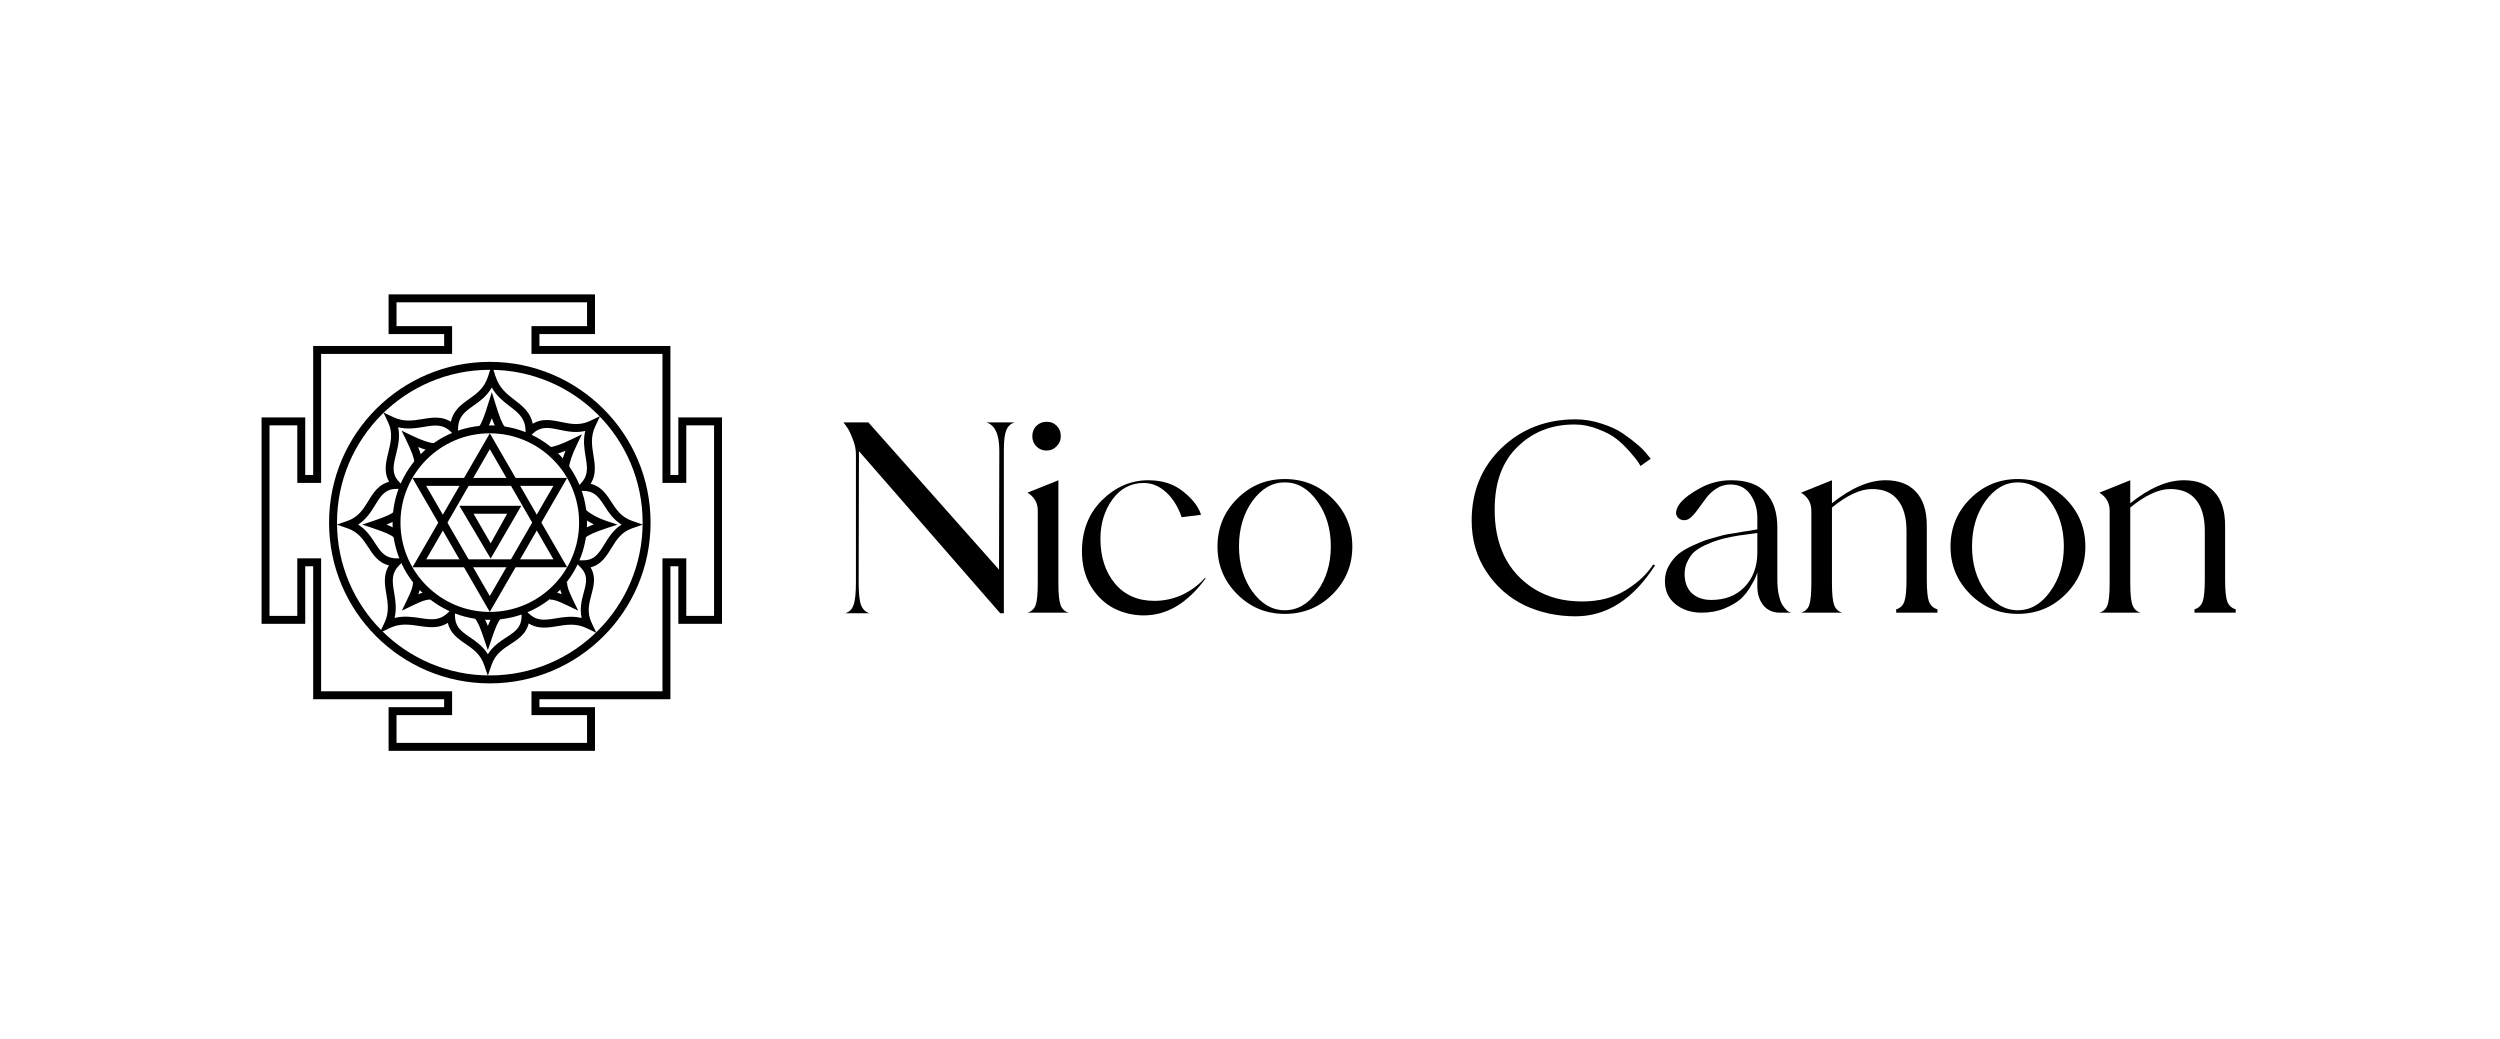 <svg width="700" height="291" viewBox="0 0 700 291" fill="none" xmlns="http://www.w3.org/2000/svg">
<path d="M284.136 118.263C283.005 118.602 282.213 119.337 281.761 120.469C281.308 121.543 281.082 123.382 281.082 125.984V171.719H280.064L240.508 126.323L240.424 162.979C240.424 166.09 240.65 168.24 241.102 169.428C241.555 170.616 242.347 171.379 243.478 171.719H236.605C237.793 171.379 238.585 170.616 238.981 169.428C239.434 168.24 239.66 166.09 239.66 162.979V127.257C239.66 125.786 239.349 124.315 238.727 122.845C238.161 121.317 237.595 120.186 237.03 119.45L236.181 118.263H243.139L279.724 159.5L279.809 126.154C279.809 121.628 278.593 118.998 276.16 118.263H284.136Z" fill="black"/>
<path d="M295.836 124.966C295.1 125.758 294.167 126.154 293.036 126.154C291.904 126.154 290.943 125.758 290.151 124.966C289.415 124.174 289.048 123.24 289.048 122.166C289.048 120.978 289.415 120.016 290.151 119.281C290.943 118.489 291.904 118.093 293.036 118.093C294.224 118.093 295.185 118.489 295.921 119.281C296.656 120.016 297.024 120.978 297.024 122.166C297.024 123.24 296.628 124.174 295.836 124.966ZM287.69 171.549C288.821 171.21 289.585 170.502 289.981 169.428C290.377 168.296 290.575 166.232 290.575 163.234V142.954C290.575 140.805 289.613 139.136 287.69 137.948L296.345 134.469V163.234C296.345 166.175 296.543 168.211 296.939 169.343C297.335 170.474 298.099 171.21 299.23 171.549H287.69Z" fill="black"/>
<path d="M337.394 161.791L337.564 161.961C332.529 168.862 326.76 172.313 320.254 172.313C317.313 172.313 314.541 171.662 311.939 170.361C309.393 169.06 307.244 167.024 305.49 164.252C303.793 161.423 302.945 158.143 302.945 154.409C302.945 148.583 304.811 143.803 308.545 140.069C312.335 136.336 316.662 134.469 321.527 134.469C325.487 134.469 328.768 135.544 331.37 137.693C333.972 139.786 335.612 141.936 336.291 144.142L330.861 144.821C329.786 141.766 328.315 139.419 326.448 137.778C324.582 136.081 322.517 135.233 320.254 135.233C316.634 135.233 313.693 136.788 311.43 139.9C309.224 143.011 308.121 146.659 308.121 150.845C308.121 155.936 309.478 160.122 312.193 163.403C314.909 166.628 318.586 168.24 323.224 168.24C325.939 168.24 328.541 167.674 331.03 166.543C333.519 165.355 335.641 163.771 337.394 161.791Z" fill="black"/>
<path d="M346.409 139.645C350.086 135.968 354.526 134.13 359.731 134.13C364.991 134.13 369.46 135.968 373.137 139.645C376.814 143.322 378.652 147.791 378.652 153.051C378.652 158.256 376.814 162.696 373.137 166.373C369.46 170.05 364.991 171.888 359.731 171.888C354.526 171.888 350.086 170.05 346.409 166.373C342.732 162.696 340.894 158.256 340.894 153.051C340.894 147.791 342.732 143.322 346.409 139.645ZM350.651 165.609C353.197 169.117 356.223 170.87 359.731 170.87C363.294 170.87 366.321 169.117 368.81 165.609C371.355 162.102 372.628 157.888 372.628 152.967C372.628 148.045 371.355 143.831 368.81 140.324C366.321 136.817 363.294 135.063 359.731 135.063C356.223 135.063 353.197 136.817 350.651 140.324C348.163 143.831 346.918 148.045 346.918 152.967C346.918 157.888 348.163 162.102 350.651 165.609Z" fill="black"/>
<path d="M462.894 158.058L463.403 158.312C457.294 167.816 449.884 172.567 441.172 172.567C435.968 172.567 431.16 171.521 426.748 169.428C422.392 167.278 418.856 164.139 416.141 160.009C413.426 155.88 412.068 151.128 412.068 145.754C412.068 137.609 414.84 130.849 420.384 125.475C425.984 120.101 432.913 117.414 441.172 117.414C443.605 117.414 446.009 117.81 448.385 118.602C450.76 119.337 452.74 120.242 454.324 121.317C455.908 122.392 457.322 123.467 458.567 124.542C459.811 125.616 460.716 126.55 461.282 127.342L462.215 128.445L459.33 130.481C459.161 130.142 458.906 129.717 458.567 129.208C458.227 128.699 457.464 127.766 456.276 126.408C455.088 125.051 453.843 123.863 452.542 122.845C451.241 121.826 449.516 120.921 447.366 120.129C445.273 119.281 443.095 118.857 440.833 118.857C434.441 118.857 429.123 120.95 424.881 125.135C420.638 129.265 418.517 135.063 418.517 142.53C418.46 147.395 419.337 151.75 421.147 155.597C423.014 159.444 425.842 162.555 429.632 164.931C433.422 167.25 437.863 168.409 442.954 168.409C447.706 168.409 451.779 167.363 455.173 165.27C458.567 163.177 461.14 160.773 462.894 158.058Z" fill="black"/>
<path d="M497.655 162.3C497.655 163.941 497.796 165.383 498.079 166.628C498.362 167.872 498.702 168.805 499.097 169.428C499.493 169.993 499.889 170.474 500.285 170.87C500.681 171.21 501.021 171.408 501.304 171.464L501.643 171.549H498.419C496.439 171.549 494.883 170.87 493.752 169.513C492.621 168.098 492.055 166.316 492.055 164.167V160.179C491.998 160.518 491.857 160.943 491.631 161.452C491.461 161.961 490.98 162.866 490.188 164.167C489.453 165.468 488.548 166.628 487.473 167.646C486.398 168.607 484.871 169.513 482.891 170.361C480.968 171.153 478.818 171.549 476.442 171.549C473.557 171.549 471.125 170.757 469.145 169.173C467.165 167.589 466.175 165.44 466.175 162.724C466.175 161.141 466.543 159.698 467.278 158.397C468.07 157.039 468.975 155.936 469.994 155.088C471.068 154.239 472.426 153.447 474.066 152.712C475.764 151.92 477.178 151.354 478.309 151.015C479.44 150.676 480.855 150.28 482.552 149.827C483.23 149.657 484.362 149.459 485.946 149.233C487.529 148.95 488.944 148.724 490.188 148.554L492.055 148.215C492.055 148.158 492.055 147.649 492.055 146.688C492.055 145.669 492.055 145.104 492.055 144.991C492.055 142.502 491.404 140.324 490.103 138.457C488.802 136.59 486.936 135.657 484.503 135.657C483.032 135.657 481.703 136.053 480.515 136.845C479.327 137.637 478.394 138.514 477.715 139.475C477.036 140.437 476.244 141.512 475.339 142.7C474.491 143.888 473.699 144.736 472.963 145.245C472.228 145.698 471.464 145.783 470.672 145.5C469.937 145.217 469.485 144.679 469.315 143.888C469.202 143.096 469.541 142.134 470.333 141.003C471.578 139.475 473.529 138.005 476.188 136.59C478.846 135.176 481.703 134.469 484.758 134.469C489.113 134.469 492.338 135.629 494.431 137.948C496.58 140.211 497.655 143.463 497.655 147.706V162.3ZM492.055 149.233C490.358 149.459 489.142 149.629 488.406 149.742C487.671 149.799 486.426 149.997 484.673 150.336C482.976 150.676 481.646 151.015 480.685 151.354C479.78 151.637 478.648 152.09 477.291 152.712C475.99 153.334 474.972 153.985 474.236 154.664C473.557 155.342 472.963 156.219 472.454 157.294C471.945 158.312 471.691 159.444 471.691 160.688C471.691 163.007 472.369 164.817 473.727 166.118C475.141 167.363 476.951 167.985 479.158 167.985C483.004 167.985 486.087 166.797 488.406 164.421C490.782 161.989 491.998 158.821 492.055 154.918V149.233Z" fill="black"/>
<path d="M539.505 162.3C539.505 165.242 539.703 167.278 540.099 168.409C540.552 169.541 541.344 170.276 542.475 170.616V171.549H530.935V170.616C532.066 170.276 532.83 169.541 533.226 168.409C533.622 167.278 533.82 165.242 533.82 162.3V148.724C533.82 144.877 533 141.964 531.359 139.984C529.776 137.948 527.371 136.93 524.147 136.93C520.923 136.93 517.189 138.655 512.947 142.106V163.234C512.947 166.175 513.145 168.211 513.541 169.343C513.937 170.474 514.7 171.21 515.832 171.549H504.292C505.423 171.21 506.187 170.502 506.583 169.428C506.979 168.296 507.177 166.232 507.177 163.234V142.954C507.177 140.805 506.215 139.136 504.292 137.948L512.947 134.469V140.918C518.321 136.619 523.327 134.469 527.965 134.469C531.642 134.469 534.471 135.544 536.45 137.693C538.487 139.843 539.505 143.011 539.505 147.197V162.3Z" fill="black"/>
<path d="M551.659 139.645C555.336 135.968 559.776 134.13 564.98 134.13C570.241 134.13 574.71 135.968 578.387 139.645C582.064 143.322 583.902 147.791 583.902 153.051C583.902 158.256 582.064 162.696 578.387 166.373C574.71 170.05 570.241 171.888 564.98 171.888C559.776 171.888 555.336 170.05 551.659 166.373C547.982 162.696 546.143 158.256 546.143 153.051C546.143 147.791 547.982 143.322 551.659 139.645ZM555.901 165.609C558.447 169.117 561.473 170.87 564.98 170.87C568.544 170.87 571.57 169.117 574.059 165.609C576.605 162.102 577.878 157.888 577.878 152.967C577.878 148.045 576.605 143.831 574.059 140.324C571.57 136.817 568.544 135.063 564.98 135.063C561.473 135.063 558.447 136.817 555.901 140.324C553.412 143.831 552.168 148.045 552.168 152.967C552.168 157.888 553.412 162.102 555.901 165.609Z" fill="black"/>
<path d="M623.03 162.3C623.03 165.242 623.228 167.278 623.624 168.409C624.077 169.541 624.869 170.276 626 170.616V171.549H614.46V170.616C615.592 170.276 616.355 169.541 616.751 168.409C617.147 167.278 617.345 165.242 617.345 162.3V148.724C617.345 144.877 616.525 141.964 614.885 139.984C613.301 137.948 610.897 136.93 607.672 136.93C604.448 136.93 600.714 138.655 596.472 142.106V163.234C596.472 166.175 596.67 168.211 597.066 169.343C597.462 170.474 598.225 171.21 599.357 171.549H587.817C588.948 171.21 589.712 170.502 590.108 169.428C590.504 168.296 590.702 166.232 590.702 163.234V142.954C590.702 140.805 589.74 139.136 587.817 137.948L596.472 134.469V140.918C601.846 136.619 606.852 134.469 611.49 134.469C615.167 134.469 617.996 135.544 619.976 137.693C622.012 139.843 623.03 143.011 623.03 147.197V162.3Z" fill="black"/>
<path fill-rule="evenodd" clip-rule="evenodd" d="M108.805 82.425H166.597V93.539H151.038V96.873H187.714V132.993H189.936V116.878H202.162V174.671H189.936V158.555H187.714V195.787H151.038V198.01H166.597V210.235H108.805V198.01H124.364V195.787H87.688V158.555H85.465V174.671H73.24V116.878H85.465V132.993H87.688V96.873H124.364V93.539H108.805V82.425ZM111.027 84.648V91.316H126.587V99.096H89.911V135.216H83.243V119.101H75.463V172.448H83.243V156.333H89.911V193.564H126.587V200.233H111.027V208.012H164.374V200.233H148.815V193.564H185.491V156.333H192.159V172.448H199.939V119.101H192.159V135.216H185.491V99.096H148.815V91.316H164.374V84.648H111.027Z" fill="black"/>
<path fill-rule="evenodd" clip-rule="evenodd" d="M137.149 189.122C160.78 189.122 179.937 169.965 179.937 146.334C179.937 122.702 160.78 103.545 137.149 103.545C113.517 103.545 94.36 122.702 94.36 146.334C94.36 169.965 113.517 189.122 137.149 189.122ZM137.149 191.345C162.008 191.345 182.16 171.193 182.16 146.334C182.16 121.475 162.008 101.322 137.149 101.322C112.29 101.322 92.137 121.475 92.137 146.334C92.137 171.193 112.29 191.345 137.149 191.345Z" fill="black"/>
<path fill-rule="evenodd" clip-rule="evenodd" d="M137.141 171.337C150.952 171.337 162.148 160.141 162.148 146.331C162.148 132.52 150.952 121.324 137.141 121.324C123.331 121.324 112.135 132.52 112.135 146.331C112.135 160.141 123.331 171.337 137.141 171.337ZM137.141 173.56C152.18 173.56 164.37 161.369 164.37 146.331C164.37 131.292 152.18 119.102 137.141 119.102C122.103 119.102 109.912 131.292 109.912 146.331C109.912 161.369 122.103 173.56 137.141 173.56Z" fill="black"/>
<path fill-rule="evenodd" clip-rule="evenodd" d="M137.152 121.329L115.496 158.838H158.809L137.152 121.329ZM137.152 125.774L119.346 156.615H154.959L137.152 125.774Z" fill="black"/>
<path fill-rule="evenodd" clip-rule="evenodd" d="M137.137 171.336L158.793 133.826L115.481 133.826L137.137 171.336ZM137.137 166.89L154.943 136.049L119.331 136.049L137.137 166.89Z" fill="black"/>
<path fill-rule="evenodd" clip-rule="evenodd" d="M137.389 156.398L145.96 141.631L128.635 141.631L137.389 156.398ZM137.389 152.137L141.996 143.854L132.599 143.854L137.389 152.137Z" fill="black"/>
<path fill-rule="evenodd" clip-rule="evenodd" d="M168.022 116.524L166.69 119.337C165.313 122.244 165.727 124.801 166.165 127.501C166.198 127.704 166.231 127.906 166.263 128.11C166.489 129.538 166.687 131.061 166.448 132.585C166.294 133.565 165.964 134.523 165.384 135.458C166.426 135.712 167.303 136.159 168.065 136.749C169.251 137.67 170.103 138.9 170.865 140.061C170.956 140.199 171.047 140.338 171.136 140.475C172.593 142.707 173.956 144.795 176.968 145.838L180.002 146.888L176.968 147.938C173.957 148.98 172.597 151.186 171.127 153.57C171.045 153.702 170.964 153.835 170.881 153.968C170.121 155.195 169.273 156.497 168.092 157.474C167.321 158.11 166.429 158.594 165.363 158.865C165.923 159.799 166.209 160.751 166.295 161.725C166.426 163.216 166.074 164.68 165.721 166.02C165.683 166.162 165.646 166.302 165.609 166.442C164.917 169.042 164.273 171.463 165.651 174.373L166.983 177.186L164.171 175.854C161.264 174.477 158.701 174.895 155.994 175.337C155.792 175.37 155.59 175.403 155.386 175.436C153.956 175.664 152.429 175.865 150.903 175.627C149.921 175.475 148.961 175.145 148.025 174.565C147.771 175.608 147.324 176.485 146.733 177.247C145.813 178.433 144.582 179.285 143.422 180.047C143.283 180.138 143.145 180.228 143.007 180.318C140.776 181.775 138.688 183.138 137.645 186.15L136.595 189.184L135.544 186.15C134.502 183.138 132.463 181.739 130.299 180.253C130.154 180.154 130.009 180.054 129.863 179.953C128.729 179.169 127.534 178.296 126.641 177.095C126.071 176.328 125.64 175.45 125.394 174.412C124.458 174.993 123.497 175.329 122.513 175.492C120.98 175.745 119.442 175.567 117.995 175.359C117.78 175.328 117.567 175.296 117.354 175.265C114.626 174.861 112.039 174.477 109.134 175.854L106.322 177.186L107.654 174.373C109.031 171.466 108.607 168.922 108.159 166.235C108.126 166.037 108.093 165.838 108.06 165.638C107.829 164.219 107.624 162.702 107.859 161.183C108.01 160.206 108.339 159.25 108.917 158.318C107.874 158.064 106.998 157.617 106.236 157.026C105.049 156.106 104.198 154.876 103.435 153.715C103.344 153.576 103.254 153.438 103.164 153.301C101.708 151.069 100.344 148.981 97.332 147.938L94.298 146.888L97.332 145.838C100.343 144.795 101.704 142.589 103.174 140.205C103.255 140.073 103.337 139.941 103.419 139.808C104.18 138.581 105.027 137.278 106.209 136.302C106.983 135.663 107.88 135.178 108.953 134.907C108.378 133.925 108.093 132.909 108.012 131.868C107.888 130.291 108.237 128.703 108.596 127.224C108.635 127.063 108.675 126.902 108.714 126.742C109.419 123.866 110.071 121.207 108.693 118.298L107.36 115.486L110.173 116.818C113.08 118.195 115.634 117.775 118.331 117.331C118.531 117.298 118.732 117.265 118.935 117.232C120.36 117.003 121.882 116.802 123.404 117.038C124.374 117.189 125.322 117.513 126.248 118.081C126.492 116.929 126.941 115.963 127.542 115.123C128.454 113.847 129.678 112.921 130.842 112.087C130.985 111.984 131.129 111.882 131.272 111.78C133.489 110.202 135.594 108.704 136.648 105.426L137.706 102.134L138.764 105.426C139.817 108.701 141.92 110.321 144.127 112.022C144.286 112.144 144.445 112.267 144.604 112.39C145.771 113.295 146.982 114.29 147.884 115.611C148.48 116.483 148.926 117.475 149.169 118.646C150.102 118.086 151.06 117.784 152.04 117.664C153.567 117.478 155.091 117.749 156.508 118.038C156.685 118.074 156.862 118.111 157.038 118.147C159.753 118.708 162.3 119.235 165.21 117.857L168.022 116.524ZM152.308 119.871C151.231 120.002 150.164 120.442 149.05 121.556L147.153 123.453L147.153 120.77C147.153 119.04 146.712 117.836 146.048 116.864C145.361 115.858 144.402 115.047 143.241 114.146C143.074 114.016 142.902 113.885 142.728 113.751C141.036 112.453 139.086 110.957 137.701 108.518C136.296 110.944 134.315 112.349 132.609 113.558C132.449 113.671 132.291 113.783 132.136 113.894C130.974 114.727 130.027 115.468 129.35 116.415C128.7 117.325 128.259 118.484 128.259 120.214L128.259 122.898L126.362 121C125.24 119.879 124.157 119.405 123.063 119.235C121.921 119.057 120.71 119.198 119.287 119.427C119.074 119.461 118.857 119.498 118.636 119.535C116.558 119.881 114.141 120.285 111.481 119.633C112.079 122.407 111.443 124.976 110.9 127.165C110.851 127.363 110.803 127.558 110.756 127.749C110.393 129.244 110.135 130.514 110.228 131.694C110.315 132.814 110.724 133.893 111.818 134.988L113.716 136.885L111.033 136.885C109.48 136.885 108.446 137.337 107.625 138.016C106.757 138.732 106.077 139.739 105.309 140.979C105.212 141.134 105.115 141.293 105.016 141.455C103.902 143.271 102.592 145.408 100.267 146.88C102.567 148.299 103.874 150.311 104.986 152.024C105.09 152.183 105.192 152.341 105.293 152.495C106.059 153.661 106.735 154.601 107.598 155.27C108.418 155.906 109.461 156.335 111.033 156.335L113.716 156.335L111.818 158.232C110.696 159.354 110.224 160.434 110.056 161.523C109.88 162.659 110.023 163.864 110.254 165.28C110.288 165.491 110.325 165.707 110.362 165.926C110.71 167.986 111.116 170.383 110.478 173.026C113.119 172.378 115.539 172.743 117.628 173.057C117.86 173.092 118.088 173.126 118.312 173.159C119.754 173.367 120.989 173.491 122.15 173.299C123.267 173.114 124.364 172.627 125.486 171.505L127.383 169.608L127.383 172.291C127.383 173.871 127.802 174.931 128.425 175.769C129.077 176.646 129.993 177.341 131.127 178.125C131.284 178.233 131.445 178.343 131.609 178.455C133.268 179.589 135.21 180.915 136.6 183.194C138.018 180.907 140.023 179.605 141.73 178.496C141.89 178.393 142.047 178.29 142.201 178.189C143.368 177.424 144.308 176.747 144.977 175.885C145.612 175.064 146.041 174.022 146.041 172.45L146.041 169.767L147.939 171.664C149.06 172.785 150.145 173.26 151.245 173.431C152.391 173.609 153.608 173.468 155.036 173.241C155.251 173.206 155.469 173.17 155.692 173.133C157.774 172.788 160.195 172.387 162.854 173.037C162.262 170.332 162.9 167.956 163.438 165.955C163.483 165.785 163.528 165.618 163.571 165.453C163.929 164.097 164.174 162.979 164.081 161.919C163.993 160.922 163.596 159.902 162.482 158.788L160.585 156.89L163.268 156.89C164.821 156.89 165.854 156.439 166.676 155.76C167.543 155.043 168.224 154.036 168.992 152.797C169.088 152.641 169.186 152.482 169.285 152.321C170.399 150.504 171.709 148.368 174.033 146.896C171.733 145.477 170.427 143.465 169.315 141.752C169.211 141.592 169.109 141.435 169.007 141.281C168.242 140.115 167.565 139.175 166.703 138.506C165.883 137.87 164.84 137.441 163.268 137.441L160.585 137.441L162.482 135.544C163.604 134.422 164.08 133.337 164.252 132.24C164.432 131.096 164.293 129.882 164.068 128.458C164.034 128.243 163.998 128.025 163.961 127.802C163.62 125.728 163.223 123.317 163.869 120.666C161.179 121.285 158.743 120.775 156.661 120.34C156.459 120.297 156.26 120.256 156.064 120.216C154.641 119.926 153.439 119.733 152.308 119.871ZM162.942 121.604L161.544 124.488C160.866 125.886 160.322 127.182 159.947 128.286C159.565 129.413 159.387 130.26 159.378 130.791L157.156 130.754C157.17 129.872 157.438 128.763 157.842 127.572C157.989 127.138 158.158 126.684 158.346 126.212C157.883 126.402 157.437 126.573 157.012 126.724C155.837 127.138 154.732 127.424 153.839 127.438L153.803 125.216C154.324 125.207 155.152 125.023 156.271 124.628C157.366 124.241 158.653 123.685 160.059 123.003L162.942 121.604ZM137.706 109.816L138.767 113.215C139.267 114.818 139.714 116.177 140.148 117.264C140.591 118.374 140.979 119.09 141.323 119.484L139.646 120.944C139.043 120.252 138.543 119.238 138.084 118.088C137.958 117.773 137.832 117.44 137.706 117.089C137.58 117.44 137.454 117.773 137.328 118.088C136.869 119.238 136.369 120.252 135.766 120.944L134.089 119.484C134.433 119.09 134.821 118.374 135.264 117.264C135.698 116.177 136.145 114.818 136.645 113.215L137.706 109.816ZM172.869 146.888L169.735 147.941C168.25 148.44 167.013 148.886 166.031 149.316C165.031 149.754 164.391 150.137 164.028 150.477L162.508 148.856C163.154 148.249 164.08 147.744 165.139 147.28C165.491 147.126 165.868 146.972 166.269 146.817C164.563 145.988 163.28 145.088 162.508 144.364L164.028 142.743C164.902 143.562 166.879 144.874 169.735 145.834L172.869 146.888ZM117.062 125.163C117.527 125.347 117.976 125.511 118.403 125.654C119.592 126.053 120.694 126.313 121.573 126.327L121.609 124.104C121.074 124.096 120.229 123.922 119.109 123.547C118.011 123.179 116.721 122.641 115.324 121.964L112.44 120.566L113.839 123.449C114.524 124.863 115.076 126.107 115.458 127.158C115.847 128.23 116.026 129.012 116.034 129.53L118.256 129.493C118.242 128.597 117.959 127.534 117.547 126.399C117.404 126.006 117.242 125.593 117.062 125.163ZM158.78 163.069C158.799 164.212 159.119 165.253 160.505 168.111L161.903 170.994L159.02 169.596C156.162 168.21 155.121 167.89 153.978 167.871L154.015 165.649C155.066 165.666 156.022 165.881 157.287 166.378C156.79 165.113 156.575 164.157 156.558 163.106L158.78 163.069ZM108.214 146.888C108.547 146.757 108.863 146.626 109.161 146.496C110.22 146.032 111.146 145.527 111.793 144.92L110.272 143.299C109.91 143.639 109.269 144.022 108.269 144.46C107.287 144.89 106.05 145.335 104.566 145.834L101.432 146.888L104.566 147.941C106.05 148.44 107.287 148.886 108.269 149.316C109.269 149.754 109.91 150.137 110.272 150.477L111.793 148.856C111.146 148.249 110.22 147.744 109.161 147.28C108.863 147.149 108.547 147.019 108.214 146.888ZM139.023 175.213C138.592 176.195 138.147 177.432 137.648 178.917L136.595 182.05L135.541 178.917C135.042 177.432 134.597 176.195 134.167 175.213C133.729 174.213 133.345 173.573 133.006 173.21L134.627 171.69C135.233 172.336 135.739 173.262 136.203 174.321C136.333 174.619 136.464 174.935 136.595 175.268C136.726 174.935 136.856 174.619 136.987 174.321C137.451 173.262 137.956 172.336 138.563 171.69L140.184 173.21C139.844 173.573 139.461 174.213 139.023 175.213ZM117.129 166.378C117.626 165.113 117.842 164.157 117.859 163.106L115.636 163.069C115.618 164.212 115.297 165.253 113.911 168.111L112.513 170.994L115.396 169.596C118.254 168.21 119.295 167.89 120.438 167.871L120.402 165.649C119.35 165.666 118.394 165.881 117.129 166.378Z" fill="black"/>
</svg>
